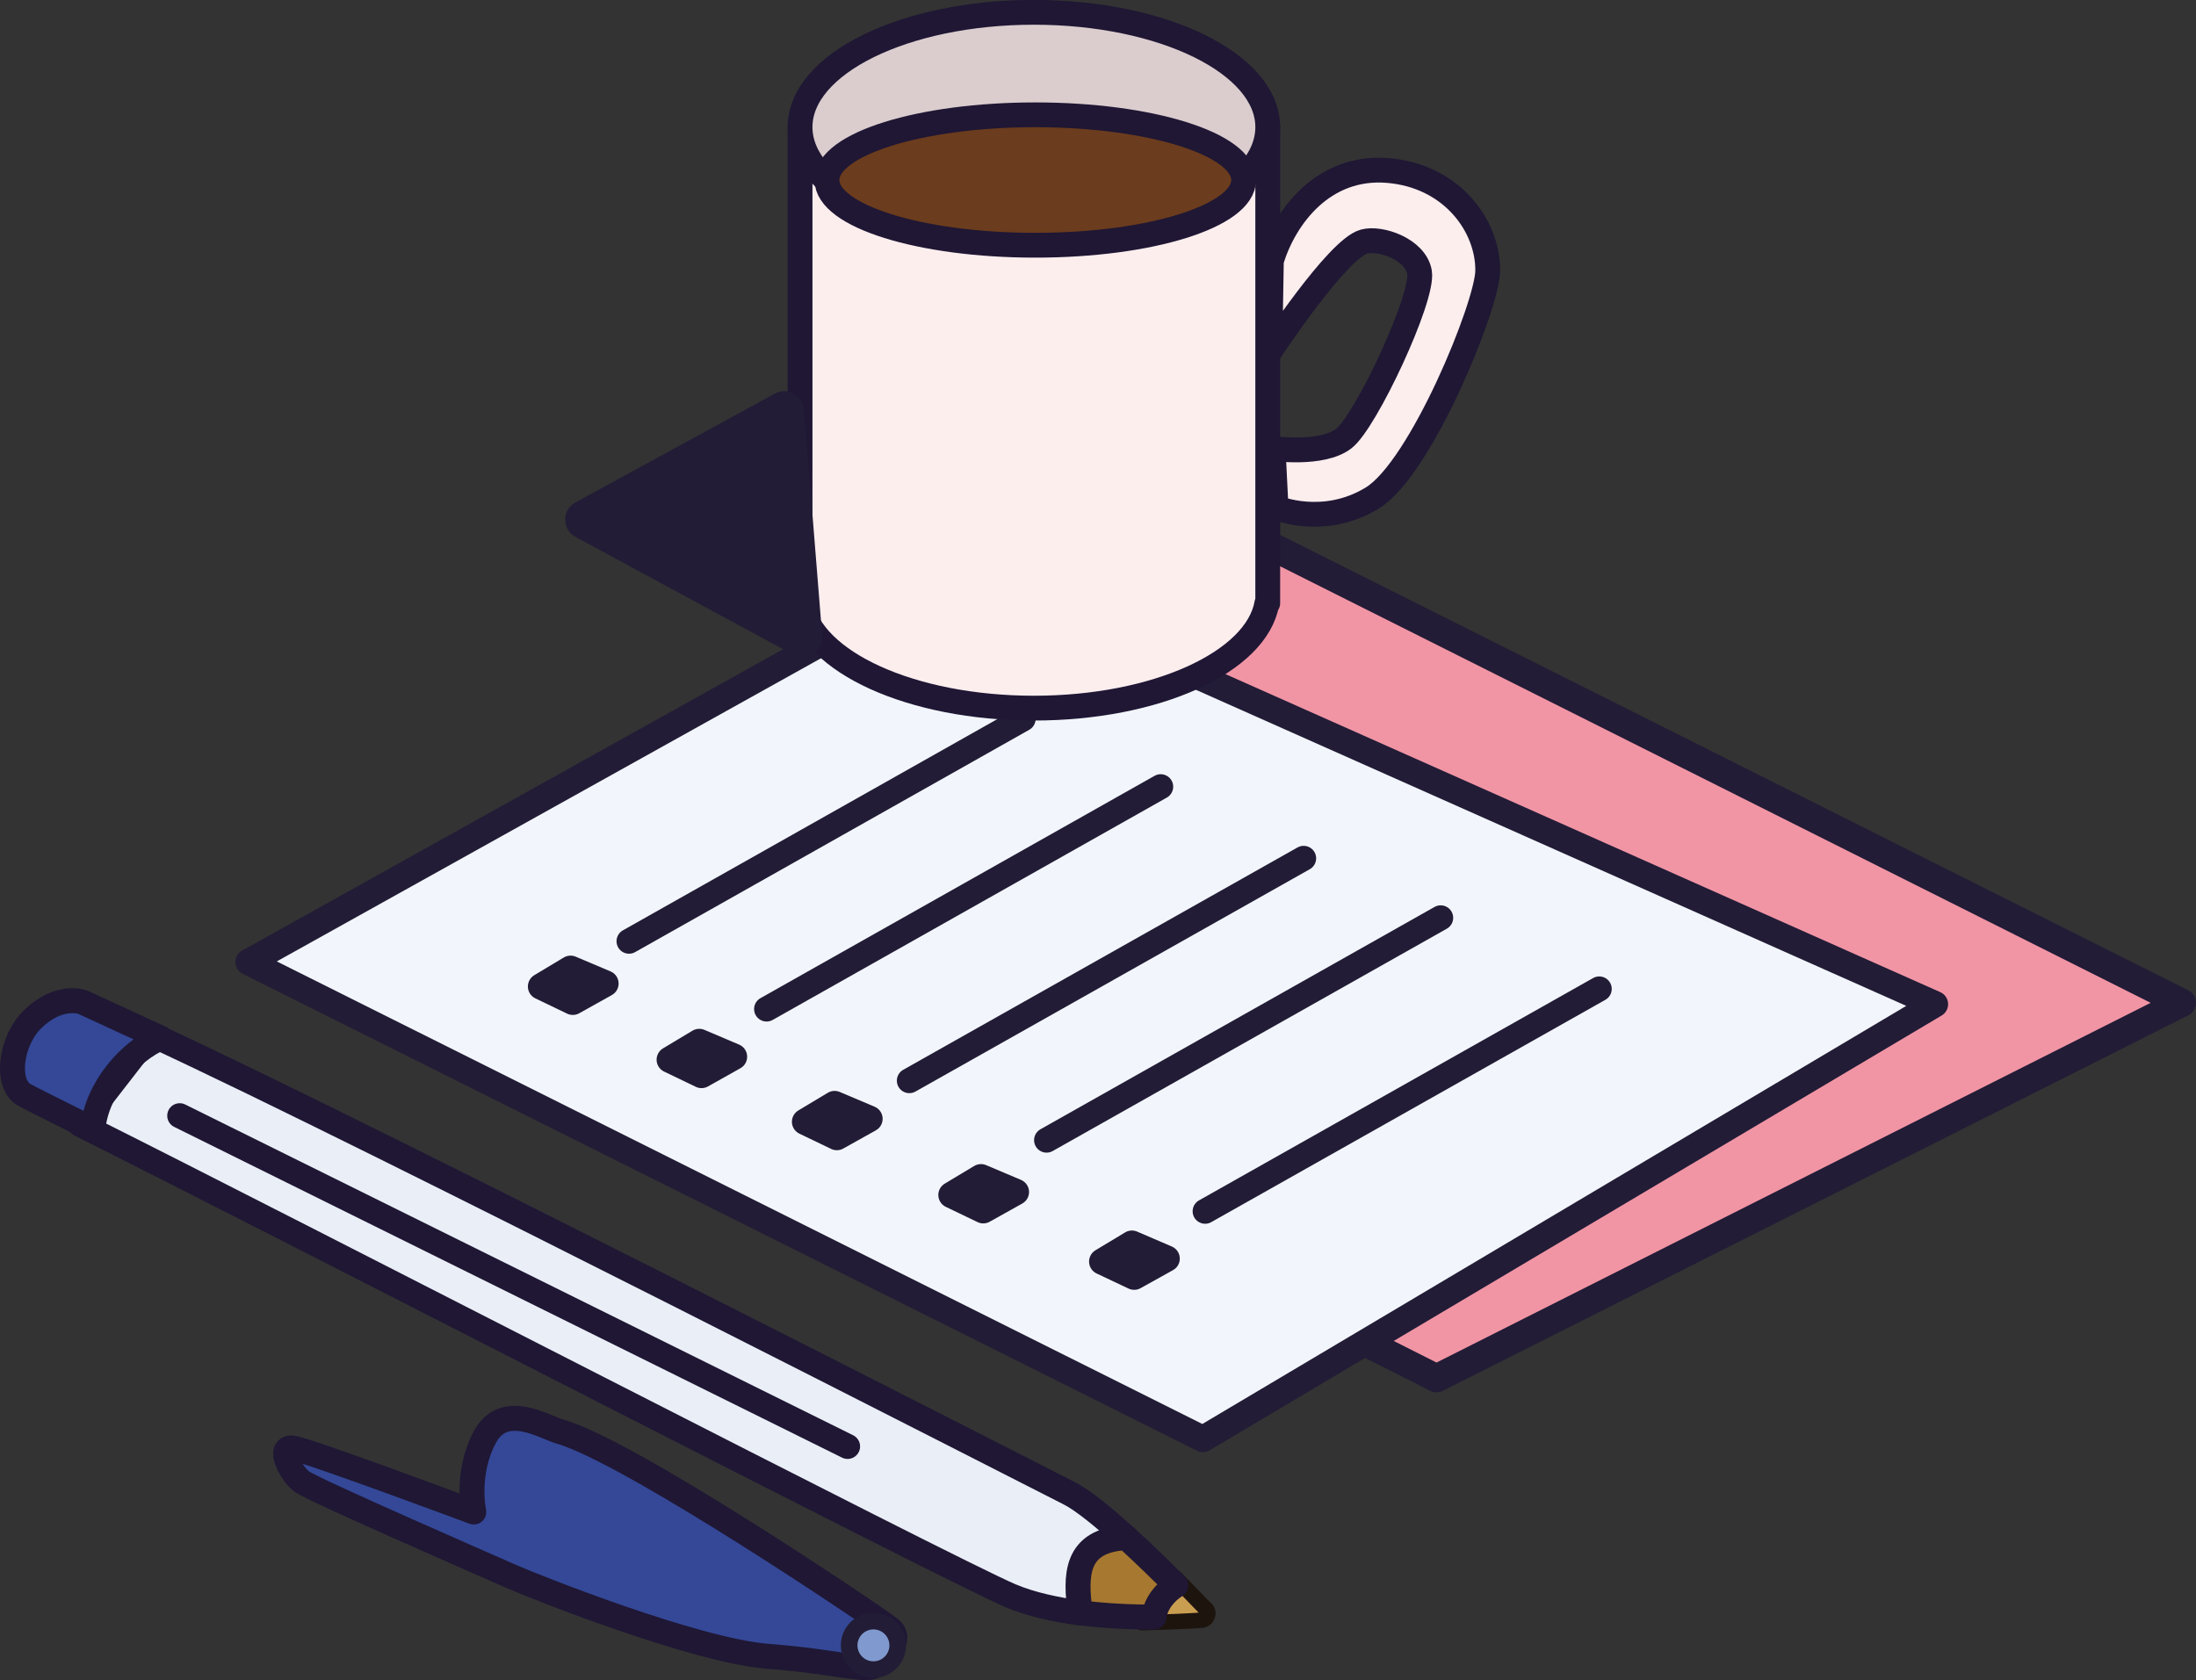 <svg xmlns="http://www.w3.org/2000/svg" id="Calque_2" viewBox="0 0 126.59 96.87"><rect x="0" y="0" width="126.59" height="96.87" fill="#333333" stroke="none"/><defs><style>.cls-1{fill:#f195a5;stroke-width:1.62px;}.cls-1,.cls-2,.cls-3,.cls-4,.cls-5,.cls-6,.cls-7,.cls-8,.cls-9,.cls-10,.cls-11,.cls-12,.cls-13,.cls-14{stroke-linecap:round;stroke-linejoin:round;}.cls-1,.cls-2,.cls-6,.cls-7,.cls-9,.cls-10{stroke:#221c36;}.cls-2,.cls-6{fill:#221c36;}.cls-2,.cls-10{stroke-width:1.52px;}.cls-3{fill:#fdeeee;}.cls-3,.cls-4,.cls-5,.cls-8,.cls-11,.cls-12,.cls-14{stroke:#1f1734;}.cls-3,.cls-4,.cls-12{stroke-width:1.43px;}.cls-4{fill:#dbcdce;}.cls-5{fill:#eaeff7;}.cls-5,.cls-8,.cls-11,.cls-14{stroke-width:1.44px;}.cls-6{stroke-width:2.26px;}.cls-7{stroke-width:1.44px;}.cls-7,.cls-9{fill:#809acf;}.cls-8{fill:#a7782f;}.cls-9{stroke-width:.96px;}.cls-10{fill:#f2f6fc;}.cls-11{fill:#344897;}.cls-12{fill:#6b3c1d;}.cls-13{fill:#ca9e51;stroke:#1d140e;stroke-width:.89px;}.cls-14{fill:none;}</style></defs><g id="Calque_1-2"><polygon class="cls-1" points="25.69 50.66 68.66 29.17 125.78 57.82 82.81 79.47 25.69 50.66"></polygon><polygon class="cls-10" points="14.33 55.47 55.07 32.77 111.54 57.9 69.34 82.97 14.33 55.47"></polygon><line class="cls-7" x1="36.26" y1="54.27" x2="58.98" y2="41.45"></line><line class="cls-7" x1="44.19" y1="58.18" x2="66.91" y2="45.36"></line><line class="cls-7" x1="52.42" y1="62.31" x2="75.15" y2="49.49"></line><line class="cls-7" x1="60.33" y1="65.74" x2="83.05" y2="52.92"></line><line class="cls-7" x1="69.47" y1="69.84" x2="92.19" y2="57.02"></line><polygon class="cls-2" points="31.19 56.88 32.89 55.86 34.9 56.71 33.02 57.76 31.19 56.88"></polygon><polygon class="cls-2" points="38.61 61.1 40.31 60.08 42.31 60.93 40.44 61.98 38.61 61.1"></polygon><polygon class="cls-2" points="46.41 64.68 48.11 63.66 50.12 64.51 48.24 65.56 46.41 64.68"></polygon><polygon class="cls-2" points="54.85 68.9 56.55 67.88 58.56 68.73 56.68 69.78 54.85 68.9"></polygon><polygon class="cls-2" points="63.54 72.74 65.25 71.71 67.25 72.57 65.38 73.61 63.54 72.74"></polygon><path class="cls-13" d="m69.51,92.77c-.4-.42-1-1.03-1.72-1.77l-1.96,2.56c1.48-.03,2.68-.09,3.43-.14.33-.02.49-.42.26-.66Z"></path><path class="cls-5" d="m64.92,88.66c-1.26-1.15-2.5-2.17-3.3-2.57-1.8-.9-40.25-20.61-52.94-26.47l-4.05,5.22c11.75,5.87,50.2,25.72,53.63,27.17,1.18.5,2.59.8,4,.99-.29-2.13,1.23-3.72,2.66-4.33Z"></path><path class="cls-8" d="m67.78,91.4c-.82-.82-1.84-1.82-2.85-2.74-2.98.15-2.95,2.2-2.66,4.33,1.5.19,3.01.25,4.25.25.1-.8.65-1.44,1.26-1.83Z"></path><path class="cls-11" d="m9.25,59.85c-2.78-1.28-4.47-2.06-4.47-2.06,0,0-1.38-.54-2.94,1.02-1.22,1.22-1.56,3.68-.44,4.32.19.11,1.64.84,3.95,1.99.21-2.35,2.13-4.51,3.9-5.27Z"></path><line class="cls-14" x1="10.36" y1="64.33" x2="48.86" y2="83.4"></line><path class="cls-11" d="m32.27,82.54c-.87-.24-3.2-1.76-4.32.32-1.12,2.08-.64,4.32-.64,4.32,0,0-9.44-3.52-10.4-3.68s-.16,1.44.48,1.92,10.56,4.8,12,5.44,10.72,4.32,14.87,4.64c4.16.32,5.76.96,6.24.48s1.6-1.44.8-2.08-15.03-10.24-19.03-11.36Z"></path><circle class="cls-9" cx="50.35" cy="94.87" r="1.4"></circle><path class="cls-3" d="m46.12,7.33v27.45h.05c.59,3.39,6.37,6.05,13.43,6.05s12.84-2.66,13.43-6.05h.05V7.33h-26.96Z"></path><ellipse class="cls-4" cx="59.6" cy="7.33" rx="13.48" ry="6.62"></ellipse><ellipse class="cls-12" cx="59.68" cy="10.38" rx="12.01" ry="3.76"></ellipse><path class="cls-3" d="m73.29,15.03c.77-2.52,2.99-5.5,6.7-5.2s5.8,3.21,5.77,5.79c-.02,1.98-3.85,11.39-6.66,13.1-2.81,1.71-5.54.55-5.54.55l-.17-3.41s2.8.4,4.07-.57,4.62-8.13,4.37-9.59c-.23-1.33-2.26-2.03-3.2-1.77-1.55.43-5.43,6.34-5.43,6.34l.09-5.25Z"></path><polygon class="cls-6" points="46.27 36.76 33.71 29.96 45.22 23.68 46.27 36.76"></polygon></g></svg>